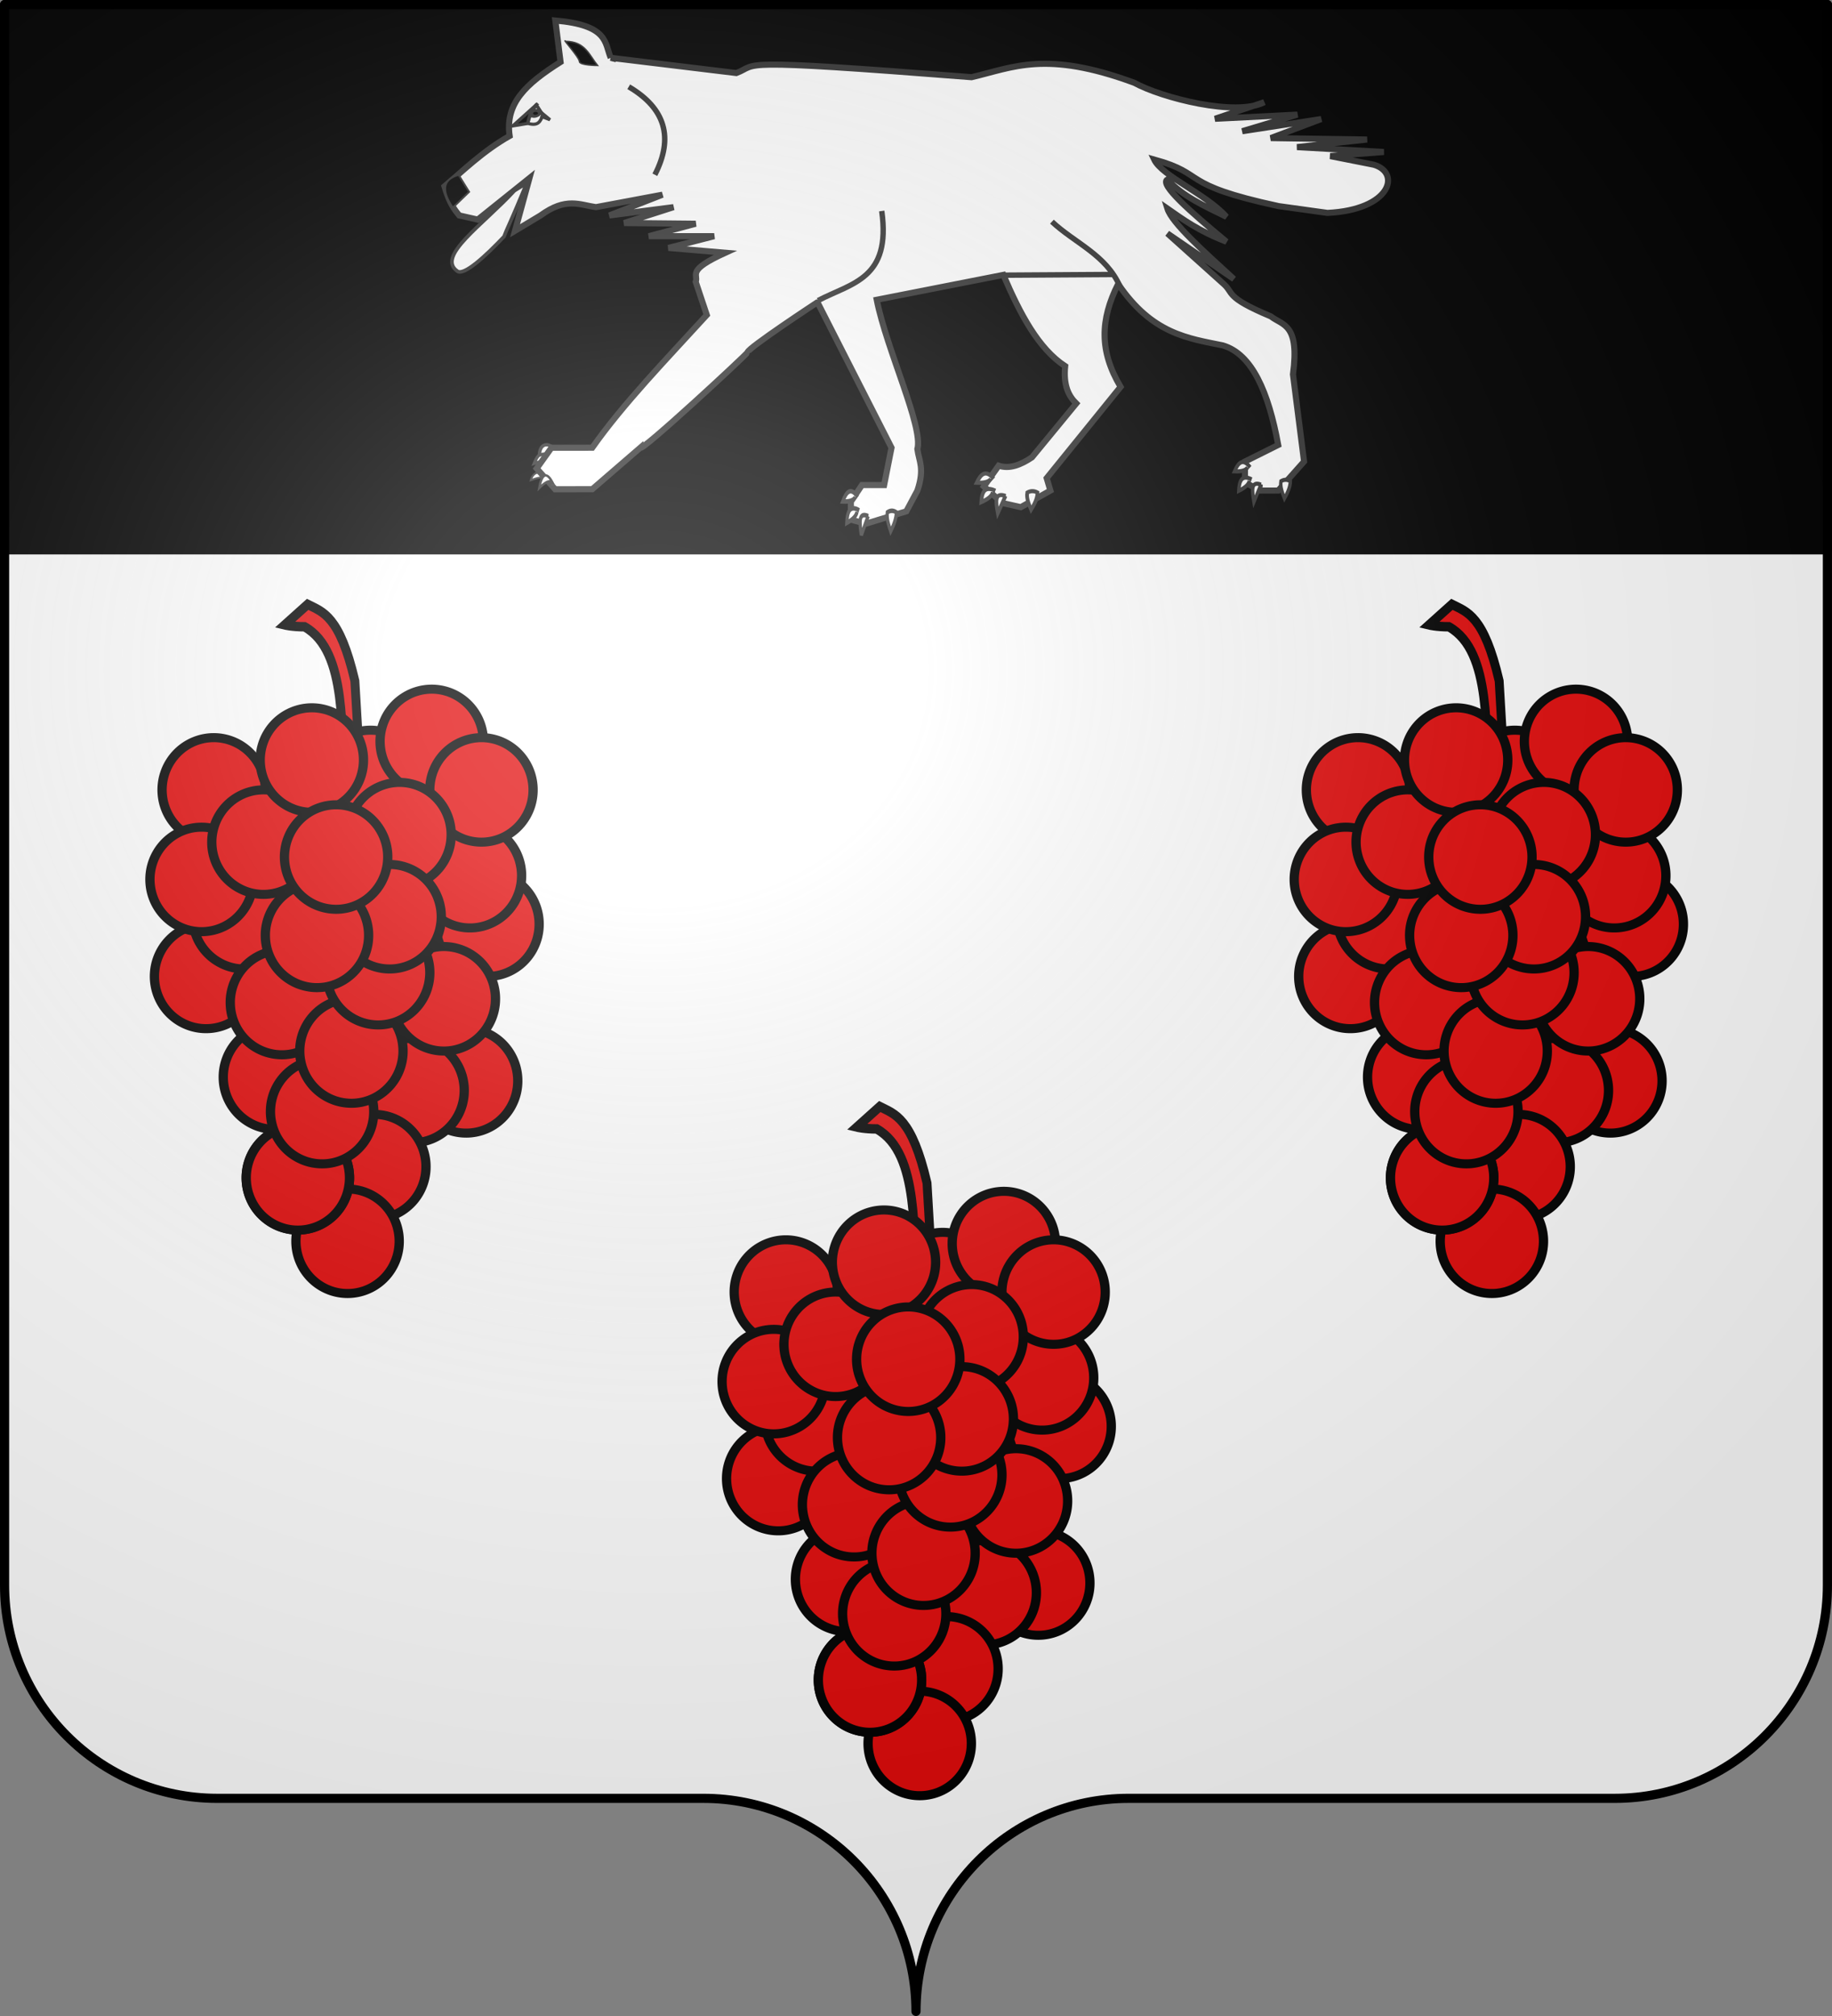 <svg xmlns="http://www.w3.org/2000/svg" xmlns:xlink="http://www.w3.org/1999/xlink" width="600.003" height="660" version="1.0"><rect width="100%" height="100%" fill="#808080" stroke="none"/><defs><g id="c"><path id="b" d="M0 0v1h.5L0 0z" transform="rotate(18 3.157 -.5)"/><use xlink:href="#b" width="810" height="540" transform="scale(-1 1)"/></g><g id="d"><use xlink:href="#c" width="810" height="540" transform="rotate(72)"/><use xlink:href="#c" width="810" height="540" transform="rotate(144)"/></g><radialGradient xlink:href="#a" id="e" cx="285.186" cy="200.448" r="300" fx="285.186" fy="200.448" gradientTransform="matrix(1.551 0 0 1.35 -152.894 151.099)" gradientUnits="userSpaceOnUse"/><linearGradient id="a"><stop offset="0" style="stop-color:white;stop-opacity:.314"/><stop offset=".19" style="stop-color:white;stop-opacity:.251"/><stop offset=".6" style="stop-color:#6b6b6b;stop-opacity:.125"/><stop offset="1" style="stop-color:black;stop-opacity:.125"/></linearGradient></defs><g style="display:inline"><g style="fill:#fff"><g style="fill:#fff;stroke:none;display:inline"><path d="M375 860.862c0-38.504 31.203-69.753 69.65-69.753h159.2c38.447 0 69.65-31.25 69.65-69.754V203.862h-597v517.493c0 38.504 31.203 69.754 69.65 69.754h159.2c38.447 0 69.65 31.25 69.65 69.753z" style="fill:#fff;fill-opacity:1;fill-rule:nonzero;stroke:none;stroke-width:3;stroke-linecap:round;stroke-linejoin:round;stroke-miterlimit:4;stroke-dasharray:none;stroke-dashoffset:0;stroke-opacity:1;display:inline" transform="translate(-75 -202.362)"/></g></g></g><g style="display:inline"><g style="fill:#000"><path d="M87.929 188.826v178.5h597v-178.5h-597z" style="fill:#000;fill-opacity:1;fill-rule:nonzero;stroke:#000;stroke-width:3;stroke-linecap:round;stroke-linejoin:round;stroke-miterlimit:4;stroke-dasharray:none;stroke-dashoffset:0;stroke-opacity:1;display:inline" transform="translate(-86.429 -187.326)"/></g><g style="stroke:#000;stroke-width:3"><g style="fill:#e20909;stroke:#000;stroke-width:2.632;display:inline"><path d="M-620.186 443.643c-3.6 0-5.851-.521-5.851-.521l6.752-5.733c4.5 2.155 9.452 3.12 13.953 21.368l1.801 29.186h-4.501c-1.752-13.954.84-37.426-12.154-44.3z" style="fill:#e20909;fill-opacity:1;fill-rule:evenodd;stroke:#000;stroke-width:2.632;stroke-linecap:butt;stroke-linejoin:miter;stroke-miterlimit:4;stroke-dasharray:none;stroke-opacity:1" transform="matrix(1.109 0 0 1.172 787.538 -314.754)"/><g style="fill:#e20909;stroke:#000;stroke-width:2.35"><path d="M783.942 599.635a19.092 19.799 0 0 1-12.265-24.938 19.092 19.799 0 0 1 24.042-12.73 19.092 19.799 0 0 1 12.285 24.928 19.092 19.799 0 0 1-24.03 12.75" style="fill:#e20909;fill-opacity:1;fill-rule:evenodd;stroke:#000;stroke-width:3.43;stroke-linecap:round;stroke-linejoin:round;stroke-miterlimit:4;stroke-dasharray:none;stroke-dashoffset:0;stroke-opacity:1" transform="matrix(.886 0 0 .864 -540.133 -199.25)"/><path d="M783.942 599.635a19.092 19.799 0 0 1-12.265-24.938 19.092 19.799 0 0 1 24.042-12.73 19.092 19.799 0 0 1 12.285 24.928 19.092 19.799 0 0 1-24.03 12.75" style="fill:#e20909;fill-opacity:1;fill-rule:evenodd;stroke:#000;stroke-width:3.43;stroke-linecap:round;stroke-linejoin:round;stroke-miterlimit:4;stroke-dasharray:none;stroke-dashoffset:0;stroke-opacity:1" transform="matrix(.886 0 0 .864 -545.877 -215.126)"/><path d="M783.942 599.635a19.092 19.799 0 0 1-12.265-24.938 19.092 19.799 0 0 1 24.042-12.73 19.092 19.799 0 0 1 12.285 24.928 19.092 19.799 0 0 1-24.03 12.75" style="fill:#e20909;fill-opacity:1;fill-rule:evenodd;stroke:#000;stroke-width:3.43;stroke-linecap:round;stroke-linejoin:round;stroke-miterlimit:4;stroke-dasharray:none;stroke-dashoffset:0;stroke-opacity:1" transform="matrix(.886 0 0 .864 -578.444 -245.657)"/><path d="M783.942 599.635a19.092 19.799 0 0 1-12.265-24.938 19.092 19.799 0 0 1 24.042-12.73 19.092 19.799 0 0 1 12.285 24.928 19.092 19.799 0 0 1-24.03 12.75" style="fill:#e20909;fill-opacity:1;fill-rule:evenodd;stroke:#000;stroke-width:3.43;stroke-linecap:round;stroke-linejoin:round;stroke-miterlimit:4;stroke-dasharray:none;stroke-dashoffset:0;stroke-opacity:1" transform="matrix(.886 0 0 .864 -629.8 -243.215)"/><path d="M783.942 599.635a19.092 19.799 0 0 1-12.265-24.938 19.092 19.799 0 0 1 24.042-12.73 19.092 19.799 0 0 1 12.285 24.928 19.092 19.799 0 0 1-24.03 12.75" style="fill:#e20909;fill-opacity:1;fill-rule:evenodd;stroke:#000;stroke-width:3.43;stroke-linecap:round;stroke-linejoin:round;stroke-miterlimit:4;stroke-dasharray:none;stroke-dashoffset:0;stroke-opacity:1" transform="matrix(.886 0 0 .864 -558.403 -259.091)"/><path d="M783.942 599.635a19.092 19.799 0 0 1-12.265-24.938 19.092 19.799 0 0 1 24.042-12.73 19.092 19.799 0 0 1 12.285 24.928 19.092 19.799 0 0 1-24.03 12.75" style="fill:#e20909;fill-opacity:1;fill-rule:evenodd;stroke:#000;stroke-width:3.43;stroke-linecap:round;stroke-linejoin:round;stroke-miterlimit:4;stroke-dasharray:none;stroke-dashoffset:0;stroke-opacity:1" transform="matrix(.886 0 0 .864 -542.119 -243.215)"/><path d="M783.942 599.635a19.092 19.799 0 0 1-12.265-24.938 19.092 19.799 0 0 1 24.042-12.73 19.092 19.799 0 0 1 12.285 24.928 19.092 19.799 0 0 1-24.03 12.75" style="fill:#e20909;fill-opacity:1;fill-rule:evenodd;stroke:#000;stroke-width:3.43;stroke-linecap:round;stroke-linejoin:round;stroke-miterlimit:4;stroke-dasharray:none;stroke-dashoffset:0;stroke-opacity:1" transform="matrix(.886 0 0 .864 -632.305 -182.152)"/><path d="M783.942 599.635a19.092 19.799 0 0 1-12.265-24.938 19.092 19.799 0 0 1 24.042-12.73 19.092 19.799 0 0 1 12.285 24.928 19.092 19.799 0 0 1-24.03 12.75" style="fill:#e20909;fill-opacity:1;fill-rule:evenodd;stroke:#000;stroke-width:3.43;stroke-linecap:round;stroke-linejoin:round;stroke-miterlimit:4;stroke-dasharray:none;stroke-dashoffset:0;stroke-opacity:1" transform="matrix(.886 0 0 .864 -619.78 -201.692)"/><path d="M783.942 599.635a19.092 19.799 0 0 1-12.265-24.938 19.092 19.799 0 0 1 24.042-12.73 19.092 19.799 0 0 1 12.285 24.928 19.092 19.799 0 0 1-24.03 12.75" style="fill:#e20909;fill-opacity:1;fill-rule:evenodd;stroke:#000;stroke-width:3.43;stroke-linecap:round;stroke-linejoin:round;stroke-miterlimit:4;stroke-dasharray:none;stroke-dashoffset:0;stroke-opacity:1" transform="matrix(.886 0 0 .864 -633.773 -213.905)"/><path d="M783.942 599.635a19.092 19.799 0 0 1-12.265-24.938 19.092 19.799 0 0 1 24.042-12.73 19.092 19.799 0 0 1 12.285 24.928 19.092 19.799 0 0 1-24.03 12.75" style="fill:#e20909;fill-opacity:1;fill-rule:evenodd;stroke:#000;stroke-width:3.43;stroke-linecap:round;stroke-linejoin:round;stroke-miterlimit:4;stroke-dasharray:none;stroke-dashoffset:0;stroke-opacity:1" transform="matrix(.886 0 0 .864 -568.942 -228.56)"/><path d="M783.942 599.635a19.092 19.799 0 0 1-12.265-24.938 19.092 19.799 0 0 1 24.042-12.73 19.092 19.799 0 0 1 12.285 24.928 19.092 19.799 0 0 1-24.03 12.75" style="fill:#e20909;fill-opacity:1;fill-rule:evenodd;stroke:#000;stroke-width:3.43;stroke-linecap:round;stroke-linejoin:round;stroke-miterlimit:4;stroke-dasharray:none;stroke-dashoffset:0;stroke-opacity:1" transform="matrix(.886 0 0 .864 -613.516 -226.117)"/><path d="M783.942 599.635a19.092 19.799 0 0 1-12.265-24.938 19.092 19.799 0 0 1 24.042-12.73 19.092 19.799 0 0 1 12.285 24.928 19.092 19.799 0 0 1-24.03 12.75" style="fill:#e20909;fill-opacity:1;fill-rule:evenodd;stroke:#000;stroke-width:3.43;stroke-linecap:round;stroke-linejoin:round;stroke-miterlimit:4;stroke-dasharray:none;stroke-dashoffset:0;stroke-opacity:1" transform="matrix(.886 0 0 .864 -597.663 -252.985)"/><path d="M783.942 599.635a19.092 19.799 0 0 1-12.265-24.938 19.092 19.799 0 0 1 24.042-12.73 19.092 19.799 0 0 1 12.285 24.928 19.092 19.799 0 0 1-24.03 12.75" style="fill:#e20909;fill-opacity:1;fill-rule:evenodd;stroke:#000;stroke-width:3.43;stroke-linecap:round;stroke-linejoin:round;stroke-miterlimit:4;stroke-dasharray:none;stroke-dashoffset:0;stroke-opacity:1" transform="matrix(.886 0 0 .864 -547.13 -147.957)"/><path d="M783.942 599.635a19.092 19.799 0 0 1-12.265-24.938 19.092 19.799 0 0 1 24.042-12.73 19.092 19.799 0 0 1 12.285 24.928 19.092 19.799 0 0 1-24.03 12.75" style="fill:#e20909;fill-opacity:1;fill-rule:evenodd;stroke:#000;stroke-width:3.43;stroke-linecap:round;stroke-linejoin:round;stroke-miterlimit:4;stroke-dasharray:none;stroke-dashoffset:0;stroke-opacity:1" transform="matrix(.886 0 0 .864 -564.666 -144.8)"/><path d="M783.942 599.635a19.092 19.799 0 0 1-12.265-24.938 19.092 19.799 0 0 1 24.042-12.73 19.092 19.799 0 0 1 12.285 24.928 19.092 19.799 0 0 1-24.03 12.75" style="fill:#e20909;fill-opacity:1;fill-rule:evenodd;stroke:#000;stroke-width:3.43;stroke-linecap:round;stroke-linejoin:round;stroke-miterlimit:4;stroke-dasharray:none;stroke-dashoffset:0;stroke-opacity:1" transform="matrix(.886 0 0 .864 -554.43 -174.825)"/><path d="M783.942 599.635a19.092 19.799 0 0 1-12.265-24.938 19.092 19.799 0 0 1 24.042-12.73 19.092 19.799 0 0 1 12.285 24.928 19.092 19.799 0 0 1-24.03 12.75" style="fill:#e20909;fill-opacity:1;fill-rule:evenodd;stroke:#000;stroke-width:3.43;stroke-linecap:round;stroke-linejoin:round;stroke-miterlimit:4;stroke-dasharray:none;stroke-dashoffset:0;stroke-opacity:1" transform="matrix(.886 0 0 .864 -609.759 -149.179)"/><path d="M783.942 599.635a19.092 19.799 0 0 1-12.265-24.938 19.092 19.799 0 0 1 24.042-12.73 19.092 19.799 0 0 1 12.285 24.928 19.092 19.799 0 0 1-24.03 12.75" style="fill:#e20909;fill-opacity:1;fill-rule:evenodd;stroke:#000;stroke-width:3.43;stroke-linecap:round;stroke-linejoin:round;stroke-miterlimit:4;stroke-dasharray:none;stroke-dashoffset:0;stroke-opacity:1" transform="matrix(.886 0 0 .864 -607.468 -173.604)"/><path d="M783.942 599.635a19.092 19.799 0 0 1-12.265-24.938 19.092 19.799 0 0 1 24.042-12.73 19.092 19.799 0 0 1 12.285 24.928 19.092 19.799 0 0 1-24.03 12.75" style="fill:#e20909;fill-opacity:1;fill-rule:evenodd;stroke:#000;stroke-width:3.43;stroke-linecap:round;stroke-linejoin:round;stroke-miterlimit:4;stroke-dasharray:none;stroke-dashoffset:0;stroke-opacity:1" transform="matrix(.886 0 0 .864 -577.191 -119.869)"/><path d="M783.942 599.635a19.092 19.799 0 0 1-12.265-24.938 19.092 19.799 0 0 1 24.042-12.73 19.092 19.799 0 0 1 12.285 24.928 19.092 19.799 0 0 1-24.03 12.75" style="fill:#e20909;fill-opacity:1;fill-rule:evenodd;stroke:#000;stroke-width:3.43;stroke-linecap:round;stroke-linejoin:round;stroke-miterlimit:4;stroke-dasharray:none;stroke-dashoffset:0;stroke-opacity:1" transform="matrix(.886 0 0 .864 -585.96 -95.444)"/><path d="M783.942 599.635a19.092 19.799 0 0 1-12.265-24.938 19.092 19.799 0 0 1 24.042-12.73 19.092 19.799 0 0 1 12.285 24.928 19.092 19.799 0 0 1-24.03 12.75" style="fill:#e20909;fill-opacity:1;fill-rule:evenodd;stroke:#000;stroke-width:3.43;stroke-linecap:round;stroke-linejoin:round;stroke-miterlimit:4;stroke-dasharray:none;stroke-dashoffset:0;stroke-opacity:1" transform="matrix(.886 0 0 .864 -602.243 -116.205)"/><path d="M783.942 599.635a19.092 19.799 0 0 1-12.265-24.938 19.092 19.799 0 0 1 24.042-12.73 19.092 19.799 0 0 1 12.285 24.928 19.092 19.799 0 0 1-24.03 12.75" style="fill:#e20909;fill-opacity:1;fill-rule:evenodd;stroke:#000;stroke-width:3.43;stroke-linecap:round;stroke-linejoin:round;stroke-miterlimit:4;stroke-dasharray:none;stroke-dashoffset:0;stroke-opacity:1" transform="matrix(.886 0 0 .864 -602.243 -116.205)"/><path d="M783.942 599.635a19.092 19.799 0 0 1-12.265-24.938 19.092 19.799 0 0 1 24.042-12.73 19.092 19.799 0 0 1 12.285 24.928 19.092 19.799 0 0 1-24.03 12.75" style="fill:#e20909;fill-opacity:1;fill-rule:evenodd;stroke:#000;stroke-width:3.43;stroke-linecap:round;stroke-linejoin:round;stroke-miterlimit:4;stroke-dasharray:none;stroke-dashoffset:0;stroke-opacity:1" transform="matrix(.886 0 0 .864 -594.298 -137.891)"/><path d="M783.942 599.635a19.092 19.799 0 0 1-12.265-24.938 19.092 19.799 0 0 1 24.042-12.73 19.092 19.799 0 0 1 12.285 24.928 19.092 19.799 0 0 1-24.03 12.75" style="fill:#e20909;fill-opacity:1;fill-rule:evenodd;stroke:#000;stroke-width:3.43;stroke-linecap:round;stroke-linejoin:round;stroke-miterlimit:4;stroke-dasharray:none;stroke-dashoffset:0;stroke-opacity:1" transform="matrix(.886 0 0 .864 -584.707 -157.727)"/><path d="M783.942 599.635a19.092 19.799 0 0 1-12.265-24.938 19.092 19.799 0 0 1 24.042-12.73 19.092 19.799 0 0 1 12.285 24.928 19.092 19.799 0 0 1-24.03 12.75" style="fill:#e20909;fill-opacity:1;fill-rule:evenodd;stroke:#000;stroke-width:3.43;stroke-linecap:round;stroke-linejoin:round;stroke-miterlimit:4;stroke-dasharray:none;stroke-dashoffset:0;stroke-opacity:1" transform="matrix(.886 0 0 .864 -575.939 -183.374)"/><path d="M783.942 599.635a19.092 19.799 0 0 1-12.265-24.938 19.092 19.799 0 0 1 24.042-12.73 19.092 19.799 0 0 1 12.285 24.928 19.092 19.799 0 0 1-24.03 12.75" style="fill:#e20909;fill-opacity:1;fill-rule:evenodd;stroke:#000;stroke-width:3.43;stroke-linecap:round;stroke-linejoin:round;stroke-miterlimit:4;stroke-dasharray:none;stroke-dashoffset:0;stroke-opacity:1" transform="matrix(.886 0 0 .864 -572.181 -201.692)"/><path d="M783.942 599.635a19.092 19.799 0 0 1-12.265-24.938 19.092 19.799 0 0 1 24.042-12.73 19.092 19.799 0 0 1 12.285 24.928 19.092 19.799 0 0 1-24.03 12.75" style="fill:#e20909;fill-opacity:1;fill-rule:evenodd;stroke:#000;stroke-width:3.43;stroke-linecap:round;stroke-linejoin:round;stroke-miterlimit:4;stroke-dasharray:none;stroke-dashoffset:0;stroke-opacity:1" transform="matrix(.886 0 0 .864 -595.98 -195.586)"/><path d="M783.942 599.635a19.092 19.799 0 0 1-12.265-24.938 19.092 19.799 0 0 1 24.042-12.73 19.092 19.799 0 0 1 12.285 24.928 19.092 19.799 0 0 1-24.03 12.75" style="fill:#e20909;fill-opacity:1;fill-rule:evenodd;stroke:#000;stroke-width:3.43;stroke-linecap:round;stroke-linejoin:round;stroke-miterlimit:4;stroke-dasharray:none;stroke-dashoffset:0;stroke-opacity:1" transform="matrix(.886 0 0 .864 -589.717 -221.232)"/></g></g><g style="fill:#e20909;stroke:#000;stroke-width:2.632;display:inline"><path d="M-620.186 443.643c-3.6 0-5.851-.521-5.851-.521l6.752-5.733c4.5 2.155 9.452 3.12 13.953 21.368l1.801 29.186h-4.501c-1.752-13.954.84-37.426-12.154-44.3z" style="fill:#e20909;fill-opacity:1;fill-rule:evenodd;stroke:#000;stroke-width:2.632;stroke-linecap:butt;stroke-linejoin:miter;stroke-miterlimit:4;stroke-dasharray:none;stroke-opacity:1" transform="matrix(1.109 0 0 1.172 1162.305 -314.754)"/><g style="fill:#e20909;stroke:#000;stroke-width:2.35"><path d="M783.942 599.635a19.092 19.799 0 0 1-12.265-24.938 19.092 19.799 0 0 1 24.042-12.73 19.092 19.799 0 0 1 12.285 24.928 19.092 19.799 0 0 1-24.03 12.75" style="fill:#e20909;fill-opacity:1;fill-rule:evenodd;stroke:#000;stroke-width:3.43;stroke-linecap:round;stroke-linejoin:round;stroke-miterlimit:4;stroke-dasharray:none;stroke-dashoffset:0;stroke-opacity:1" transform="matrix(.886 0 0 .864 -165.366 -199.25)"/><path d="M783.942 599.635a19.092 19.799 0 0 1-12.265-24.938 19.092 19.799 0 0 1 24.042-12.73 19.092 19.799 0 0 1 12.285 24.928 19.092 19.799 0 0 1-24.03 12.75" style="fill:#e20909;fill-opacity:1;fill-rule:evenodd;stroke:#000;stroke-width:3.43;stroke-linecap:round;stroke-linejoin:round;stroke-miterlimit:4;stroke-dasharray:none;stroke-dashoffset:0;stroke-opacity:1" transform="matrix(.886 0 0 .864 -171.11 -215.126)"/><path d="M783.942 599.635a19.092 19.799 0 0 1-12.265-24.938 19.092 19.799 0 0 1 24.042-12.73 19.092 19.799 0 0 1 12.285 24.928 19.092 19.799 0 0 1-24.03 12.75" style="fill:#e20909;fill-opacity:1;fill-rule:evenodd;stroke:#000;stroke-width:3.43;stroke-linecap:round;stroke-linejoin:round;stroke-miterlimit:4;stroke-dasharray:none;stroke-dashoffset:0;stroke-opacity:1" transform="matrix(.886 0 0 .864 -203.677 -245.657)"/><path d="M783.942 599.635a19.092 19.799 0 0 1-12.265-24.938 19.092 19.799 0 0 1 24.042-12.73 19.092 19.799 0 0 1 12.285 24.928 19.092 19.799 0 0 1-24.03 12.75" style="fill:#e20909;fill-opacity:1;fill-rule:evenodd;stroke:#000;stroke-width:3.43;stroke-linecap:round;stroke-linejoin:round;stroke-miterlimit:4;stroke-dasharray:none;stroke-dashoffset:0;stroke-opacity:1" transform="matrix(.886 0 0 .864 -255.033 -243.215)"/><path d="M783.942 599.635a19.092 19.799 0 0 1-12.265-24.938 19.092 19.799 0 0 1 24.042-12.73 19.092 19.799 0 0 1 12.285 24.928 19.092 19.799 0 0 1-24.03 12.75" style="fill:#e20909;fill-opacity:1;fill-rule:evenodd;stroke:#000;stroke-width:3.43;stroke-linecap:round;stroke-linejoin:round;stroke-miterlimit:4;stroke-dasharray:none;stroke-dashoffset:0;stroke-opacity:1" transform="matrix(.886 0 0 .864 -183.636 -259.091)"/><path d="M783.942 599.635a19.092 19.799 0 0 1-12.265-24.938 19.092 19.799 0 0 1 24.042-12.73 19.092 19.799 0 0 1 12.285 24.928 19.092 19.799 0 0 1-24.03 12.75" style="fill:#e20909;fill-opacity:1;fill-rule:evenodd;stroke:#000;stroke-width:3.43;stroke-linecap:round;stroke-linejoin:round;stroke-miterlimit:4;stroke-dasharray:none;stroke-dashoffset:0;stroke-opacity:1" transform="matrix(.886 0 0 .864 -167.352 -243.215)"/><path d="M783.942 599.635a19.092 19.799 0 0 1-12.265-24.938 19.092 19.799 0 0 1 24.042-12.73 19.092 19.799 0 0 1 12.285 24.928 19.092 19.799 0 0 1-24.03 12.75" style="fill:#e20909;fill-opacity:1;fill-rule:evenodd;stroke:#000;stroke-width:3.43;stroke-linecap:round;stroke-linejoin:round;stroke-miterlimit:4;stroke-dasharray:none;stroke-dashoffset:0;stroke-opacity:1" transform="matrix(.886 0 0 .864 -257.539 -182.152)"/><path d="M783.942 599.635a19.092 19.799 0 0 1-12.265-24.938 19.092 19.799 0 0 1 24.042-12.73 19.092 19.799 0 0 1 12.285 24.928 19.092 19.799 0 0 1-24.03 12.75" style="fill:#e20909;fill-opacity:1;fill-rule:evenodd;stroke:#000;stroke-width:3.43;stroke-linecap:round;stroke-linejoin:round;stroke-miterlimit:4;stroke-dasharray:none;stroke-dashoffset:0;stroke-opacity:1" transform="matrix(.886 0 0 .864 -245.013 -201.692)"/><path d="M783.942 599.635a19.092 19.799 0 0 1-12.265-24.938 19.092 19.799 0 0 1 24.042-12.73 19.092 19.799 0 0 1 12.285 24.928 19.092 19.799 0 0 1-24.03 12.75" style="fill:#e20909;fill-opacity:1;fill-rule:evenodd;stroke:#000;stroke-width:3.43;stroke-linecap:round;stroke-linejoin:round;stroke-miterlimit:4;stroke-dasharray:none;stroke-dashoffset:0;stroke-opacity:1" transform="matrix(.886 0 0 .864 -259.006 -213.905)"/><path d="M783.942 599.635a19.092 19.799 0 0 1-12.265-24.938 19.092 19.799 0 0 1 24.042-12.73 19.092 19.799 0 0 1 12.285 24.928 19.092 19.799 0 0 1-24.03 12.75" style="fill:#e20909;fill-opacity:1;fill-rule:evenodd;stroke:#000;stroke-width:3.43;stroke-linecap:round;stroke-linejoin:round;stroke-miterlimit:4;stroke-dasharray:none;stroke-dashoffset:0;stroke-opacity:1" transform="matrix(.886 0 0 .864 -194.176 -228.56)"/><path d="M783.942 599.635a19.092 19.799 0 0 1-12.265-24.938 19.092 19.799 0 0 1 24.042-12.73 19.092 19.799 0 0 1 12.285 24.928 19.092 19.799 0 0 1-24.03 12.75" style="fill:#e20909;fill-opacity:1;fill-rule:evenodd;stroke:#000;stroke-width:3.43;stroke-linecap:round;stroke-linejoin:round;stroke-miterlimit:4;stroke-dasharray:none;stroke-dashoffset:0;stroke-opacity:1" transform="matrix(.886 0 0 .864 -238.75 -226.117)"/><path d="M783.942 599.635a19.092 19.799 0 0 1-12.265-24.938 19.092 19.799 0 0 1 24.042-12.73 19.092 19.799 0 0 1 12.285 24.928 19.092 19.799 0 0 1-24.03 12.75" style="fill:#e20909;fill-opacity:1;fill-rule:evenodd;stroke:#000;stroke-width:3.43;stroke-linecap:round;stroke-linejoin:round;stroke-miterlimit:4;stroke-dasharray:none;stroke-dashoffset:0;stroke-opacity:1" transform="matrix(.886 0 0 .864 -222.896 -252.985)"/><path d="M783.942 599.635a19.092 19.799 0 0 1-12.265-24.938 19.092 19.799 0 0 1 24.042-12.73 19.092 19.799 0 0 1 12.285 24.928 19.092 19.799 0 0 1-24.03 12.75" style="fill:#e20909;fill-opacity:1;fill-rule:evenodd;stroke:#000;stroke-width:3.43;stroke-linecap:round;stroke-linejoin:round;stroke-miterlimit:4;stroke-dasharray:none;stroke-dashoffset:0;stroke-opacity:1" transform="matrix(.886 0 0 .864 -172.363 -147.957)"/><path d="M783.942 599.635a19.092 19.799 0 0 1-12.265-24.938 19.092 19.799 0 0 1 24.042-12.73 19.092 19.799 0 0 1 12.285 24.928 19.092 19.799 0 0 1-24.03 12.75" style="fill:#e20909;fill-opacity:1;fill-rule:evenodd;stroke:#000;stroke-width:3.43;stroke-linecap:round;stroke-linejoin:round;stroke-miterlimit:4;stroke-dasharray:none;stroke-dashoffset:0;stroke-opacity:1" transform="matrix(.886 0 0 .864 -189.899 -144.8)"/><path d="M783.942 599.635a19.092 19.799 0 0 1-12.265-24.938 19.092 19.799 0 0 1 24.042-12.73 19.092 19.799 0 0 1 12.285 24.928 19.092 19.799 0 0 1-24.03 12.75" style="fill:#e20909;fill-opacity:1;fill-rule:evenodd;stroke:#000;stroke-width:3.43;stroke-linecap:round;stroke-linejoin:round;stroke-miterlimit:4;stroke-dasharray:none;stroke-dashoffset:0;stroke-opacity:1" transform="matrix(.886 0 0 .864 -179.663 -174.825)"/><path d="M783.942 599.635a19.092 19.799 0 0 1-12.265-24.938 19.092 19.799 0 0 1 24.042-12.73 19.092 19.799 0 0 1 12.285 24.928 19.092 19.799 0 0 1-24.03 12.75" style="fill:#e20909;fill-opacity:1;fill-rule:evenodd;stroke:#000;stroke-width:3.43;stroke-linecap:round;stroke-linejoin:round;stroke-miterlimit:4;stroke-dasharray:none;stroke-dashoffset:0;stroke-opacity:1" transform="matrix(.886 0 0 .864 -234.992 -149.179)"/><path d="M783.942 599.635a19.092 19.799 0 0 1-12.265-24.938 19.092 19.799 0 0 1 24.042-12.73 19.092 19.799 0 0 1 12.285 24.928 19.092 19.799 0 0 1-24.03 12.75" style="fill:#e20909;fill-opacity:1;fill-rule:evenodd;stroke:#000;stroke-width:3.43;stroke-linecap:round;stroke-linejoin:round;stroke-miterlimit:4;stroke-dasharray:none;stroke-dashoffset:0;stroke-opacity:1" transform="matrix(.886 0 0 .864 -232.702 -173.604)"/><path d="M783.942 599.635a19.092 19.799 0 0 1-12.265-24.938 19.092 19.799 0 0 1 24.042-12.73 19.092 19.799 0 0 1 12.285 24.928 19.092 19.799 0 0 1-24.03 12.75" style="fill:#e20909;fill-opacity:1;fill-rule:evenodd;stroke:#000;stroke-width:3.43;stroke-linecap:round;stroke-linejoin:round;stroke-miterlimit:4;stroke-dasharray:none;stroke-dashoffset:0;stroke-opacity:1" transform="matrix(.886 0 0 .864 -202.425 -119.869)"/><path d="M783.942 599.635a19.092 19.799 0 0 1-12.265-24.938 19.092 19.799 0 0 1 24.042-12.73 19.092 19.799 0 0 1 12.285 24.928 19.092 19.799 0 0 1-24.03 12.75" style="fill:#e20909;fill-opacity:1;fill-rule:evenodd;stroke:#000;stroke-width:3.43;stroke-linecap:round;stroke-linejoin:round;stroke-miterlimit:4;stroke-dasharray:none;stroke-dashoffset:0;stroke-opacity:1" transform="matrix(.886 0 0 .864 -211.193 -95.444)"/><path d="M783.942 599.635a19.092 19.799 0 0 1-12.265-24.938 19.092 19.799 0 0 1 24.042-12.73 19.092 19.799 0 0 1 12.285 24.928 19.092 19.799 0 0 1-24.03 12.75" style="fill:#e20909;fill-opacity:1;fill-rule:evenodd;stroke:#000;stroke-width:3.43;stroke-linecap:round;stroke-linejoin:round;stroke-miterlimit:4;stroke-dasharray:none;stroke-dashoffset:0;stroke-opacity:1" transform="matrix(.886 0 0 .864 -227.477 -116.205)"/><path d="M783.942 599.635a19.092 19.799 0 0 1-12.265-24.938 19.092 19.799 0 0 1 24.042-12.73 19.092 19.799 0 0 1 12.285 24.928 19.092 19.799 0 0 1-24.03 12.75" style="fill:#e20909;fill-opacity:1;fill-rule:evenodd;stroke:#000;stroke-width:3.43;stroke-linecap:round;stroke-linejoin:round;stroke-miterlimit:4;stroke-dasharray:none;stroke-dashoffset:0;stroke-opacity:1" transform="matrix(.886 0 0 .864 -227.477 -116.205)"/><path d="M783.942 599.635a19.092 19.799 0 0 1-12.265-24.938 19.092 19.799 0 0 1 24.042-12.73 19.092 19.799 0 0 1 12.285 24.928 19.092 19.799 0 0 1-24.03 12.75" style="fill:#e20909;fill-opacity:1;fill-rule:evenodd;stroke:#000;stroke-width:3.43;stroke-linecap:round;stroke-linejoin:round;stroke-miterlimit:4;stroke-dasharray:none;stroke-dashoffset:0;stroke-opacity:1" transform="matrix(.886 0 0 .864 -219.531 -137.891)"/><path d="M783.942 599.635a19.092 19.799 0 0 1-12.265-24.938 19.092 19.799 0 0 1 24.042-12.73 19.092 19.799 0 0 1 12.285 24.928 19.092 19.799 0 0 1-24.03 12.75" style="fill:#e20909;fill-opacity:1;fill-rule:evenodd;stroke:#000;stroke-width:3.43;stroke-linecap:round;stroke-linejoin:round;stroke-miterlimit:4;stroke-dasharray:none;stroke-dashoffset:0;stroke-opacity:1" transform="matrix(.886 0 0 .864 -209.94 -157.727)"/><path d="M783.942 599.635a19.092 19.799 0 0 1-12.265-24.938 19.092 19.799 0 0 1 24.042-12.73 19.092 19.799 0 0 1 12.285 24.928 19.092 19.799 0 0 1-24.03 12.75" style="fill:#e20909;fill-opacity:1;fill-rule:evenodd;stroke:#000;stroke-width:3.43;stroke-linecap:round;stroke-linejoin:round;stroke-miterlimit:4;stroke-dasharray:none;stroke-dashoffset:0;stroke-opacity:1" transform="matrix(.886 0 0 .864 -201.172 -183.374)"/><path d="M783.942 599.635a19.092 19.799 0 0 1-12.265-24.938 19.092 19.799 0 0 1 24.042-12.73 19.092 19.799 0 0 1 12.285 24.928 19.092 19.799 0 0 1-24.03 12.75" style="fill:#e20909;fill-opacity:1;fill-rule:evenodd;stroke:#000;stroke-width:3.43;stroke-linecap:round;stroke-linejoin:round;stroke-miterlimit:4;stroke-dasharray:none;stroke-dashoffset:0;stroke-opacity:1" transform="matrix(.886 0 0 .864 -197.414 -201.692)"/><path d="M783.942 599.635a19.092 19.799 0 0 1-12.265-24.938 19.092 19.799 0 0 1 24.042-12.73 19.092 19.799 0 0 1 12.285 24.928 19.092 19.799 0 0 1-24.03 12.75" style="fill:#e20909;fill-opacity:1;fill-rule:evenodd;stroke:#000;stroke-width:3.43;stroke-linecap:round;stroke-linejoin:round;stroke-miterlimit:4;stroke-dasharray:none;stroke-dashoffset:0;stroke-opacity:1" transform="matrix(.886 0 0 .864 -221.214 -195.586)"/><path d="M783.942 599.635a19.092 19.799 0 0 1-12.265-24.938 19.092 19.799 0 0 1 24.042-12.73 19.092 19.799 0 0 1 12.285 24.928 19.092 19.799 0 0 1-24.03 12.75" style="fill:#e20909;fill-opacity:1;fill-rule:evenodd;stroke:#000;stroke-width:3.43;stroke-linecap:round;stroke-linejoin:round;stroke-miterlimit:4;stroke-dasharray:none;stroke-dashoffset:0;stroke-opacity:1" transform="matrix(.886 0 0 .864 -214.95 -221.232)"/></g></g></g><g style="fill:#e20909;stroke:#000;stroke-width:2.632;display:inline"><path d="M-620.186 443.643c-3.6 0-5.851-.521-5.851-.521l6.752-5.733c4.5 2.155 9.452 3.12 13.953 21.368l1.801 29.186h-4.501c-1.752-13.954.84-37.426-12.154-44.3z" style="fill:#e20909;fill-opacity:1;fill-rule:evenodd;stroke:#000;stroke-width:2.632;stroke-linecap:butt;stroke-linejoin:miter;stroke-miterlimit:4;stroke-dasharray:none;stroke-opacity:1" transform="matrix(1.109 0 0 1.172 974.921 -150.352)"/><g style="fill:#e20909;stroke:#000;stroke-width:2.35"><path d="M783.942 599.635a19.092 19.799 0 0 1-12.265-24.938 19.092 19.799 0 0 1 24.042-12.73 19.092 19.799 0 0 1 12.285 24.928 19.092 19.799 0 0 1-24.03 12.75" style="fill:#e20909;fill-opacity:1;fill-rule:evenodd;stroke:#000;stroke-width:3.43;stroke-linecap:round;stroke-linejoin:round;stroke-miterlimit:4;stroke-dasharray:none;stroke-dashoffset:0;stroke-opacity:1" transform="matrix(.886 0 0 .864 -352.75 -34.848)"/><path d="M783.942 599.635a19.092 19.799 0 0 1-12.265-24.938 19.092 19.799 0 0 1 24.042-12.73 19.092 19.799 0 0 1 12.285 24.928 19.092 19.799 0 0 1-24.03 12.75" style="fill:#e20909;fill-opacity:1;fill-rule:evenodd;stroke:#000;stroke-width:3.43;stroke-linecap:round;stroke-linejoin:round;stroke-miterlimit:4;stroke-dasharray:none;stroke-dashoffset:0;stroke-opacity:1" transform="matrix(.886 0 0 .864 -358.493 -50.724)"/><path d="M783.942 599.635a19.092 19.799 0 0 1-12.265-24.938 19.092 19.799 0 0 1 24.042-12.73 19.092 19.799 0 0 1 12.285 24.928 19.092 19.799 0 0 1-24.03 12.75" style="fill:#e20909;fill-opacity:1;fill-rule:evenodd;stroke:#000;stroke-width:3.43;stroke-linecap:round;stroke-linejoin:round;stroke-miterlimit:4;stroke-dasharray:none;stroke-dashoffset:0;stroke-opacity:1" transform="matrix(.886 0 0 .864 -391.06 -81.255)"/><path d="M783.942 599.635a19.092 19.799 0 0 1-12.265-24.938 19.092 19.799 0 0 1 24.042-12.73 19.092 19.799 0 0 1 12.285 24.928 19.092 19.799 0 0 1-24.03 12.75" style="fill:#e20909;fill-opacity:1;fill-rule:evenodd;stroke:#000;stroke-width:3.43;stroke-linecap:round;stroke-linejoin:round;stroke-miterlimit:4;stroke-dasharray:none;stroke-dashoffset:0;stroke-opacity:1" transform="matrix(.886 0 0 .864 -442.417 -78.813)"/><path d="M783.942 599.635a19.092 19.799 0 0 1-12.265-24.938 19.092 19.799 0 0 1 24.042-12.73 19.092 19.799 0 0 1 12.285 24.928 19.092 19.799 0 0 1-24.03 12.75" style="fill:#e20909;fill-opacity:1;fill-rule:evenodd;stroke:#000;stroke-width:3.43;stroke-linecap:round;stroke-linejoin:round;stroke-miterlimit:4;stroke-dasharray:none;stroke-dashoffset:0;stroke-opacity:1" transform="matrix(.886 0 0 .864 -371.02 -94.689)"/><path d="M783.942 599.635a19.092 19.799 0 0 1-12.265-24.938 19.092 19.799 0 0 1 24.042-12.73 19.092 19.799 0 0 1 12.285 24.928 19.092 19.799 0 0 1-24.03 12.75" style="fill:#e20909;fill-opacity:1;fill-rule:evenodd;stroke:#000;stroke-width:3.43;stroke-linecap:round;stroke-linejoin:round;stroke-miterlimit:4;stroke-dasharray:none;stroke-dashoffset:0;stroke-opacity:1" transform="matrix(.886 0 0 .864 -354.736 -78.813)"/><path d="M783.942 599.635a19.092 19.799 0 0 1-12.265-24.938 19.092 19.799 0 0 1 24.042-12.73 19.092 19.799 0 0 1 12.285 24.928 19.092 19.799 0 0 1-24.03 12.75" style="fill:#e20909;fill-opacity:1;fill-rule:evenodd;stroke:#000;stroke-width:3.43;stroke-linecap:round;stroke-linejoin:round;stroke-miterlimit:4;stroke-dasharray:none;stroke-dashoffset:0;stroke-opacity:1" transform="matrix(.886 0 0 .864 -444.922 -17.75)"/><path d="M783.942 599.635a19.092 19.799 0 0 1-12.265-24.938 19.092 19.799 0 0 1 24.042-12.73 19.092 19.799 0 0 1 12.285 24.928 19.092 19.799 0 0 1-24.03 12.75" style="fill:#e20909;fill-opacity:1;fill-rule:evenodd;stroke:#000;stroke-width:3.43;stroke-linecap:round;stroke-linejoin:round;stroke-miterlimit:4;stroke-dasharray:none;stroke-dashoffset:0;stroke-opacity:1" transform="matrix(.886 0 0 .864 -432.396 -37.29)"/><path d="M783.942 599.635a19.092 19.799 0 0 1-12.265-24.938 19.092 19.799 0 0 1 24.042-12.73 19.092 19.799 0 0 1 12.285 24.928 19.092 19.799 0 0 1-24.03 12.75" style="fill:#e20909;fill-opacity:1;fill-rule:evenodd;stroke:#000;stroke-width:3.43;stroke-linecap:round;stroke-linejoin:round;stroke-miterlimit:4;stroke-dasharray:none;stroke-dashoffset:0;stroke-opacity:1" transform="matrix(.886 0 0 .864 -446.39 -49.503)"/><path d="M783.942 599.635a19.092 19.799 0 0 1-12.265-24.938 19.092 19.799 0 0 1 24.042-12.73 19.092 19.799 0 0 1 12.285 24.928 19.092 19.799 0 0 1-24.03 12.75" style="fill:#e20909;fill-opacity:1;fill-rule:evenodd;stroke:#000;stroke-width:3.43;stroke-linecap:round;stroke-linejoin:round;stroke-miterlimit:4;stroke-dasharray:none;stroke-dashoffset:0;stroke-opacity:1" transform="matrix(.886 0 0 .864 -381.559 -64.158)"/><path d="M783.942 599.635a19.092 19.799 0 0 1-12.265-24.938 19.092 19.799 0 0 1 24.042-12.73 19.092 19.799 0 0 1 12.285 24.928 19.092 19.799 0 0 1-24.03 12.75" style="fill:#e20909;fill-opacity:1;fill-rule:evenodd;stroke:#000;stroke-width:3.43;stroke-linecap:round;stroke-linejoin:round;stroke-miterlimit:4;stroke-dasharray:none;stroke-dashoffset:0;stroke-opacity:1" transform="matrix(.886 0 0 .864 -426.133 -61.715)"/><path d="M783.942 599.635a19.092 19.799 0 0 1-12.265-24.938 19.092 19.799 0 0 1 24.042-12.73 19.092 19.799 0 0 1 12.285 24.928 19.092 19.799 0 0 1-24.03 12.75" style="fill:#e20909;fill-opacity:1;fill-rule:evenodd;stroke:#000;stroke-width:3.43;stroke-linecap:round;stroke-linejoin:round;stroke-miterlimit:4;stroke-dasharray:none;stroke-dashoffset:0;stroke-opacity:1" transform="matrix(.886 0 0 .864 -410.28 -88.583)"/><path d="M783.942 599.635a19.092 19.799 0 0 1-12.265-24.938 19.092 19.799 0 0 1 24.042-12.73 19.092 19.799 0 0 1 12.285 24.928 19.092 19.799 0 0 1-24.03 12.75" style="fill:#e20909;fill-opacity:1;fill-rule:evenodd;stroke:#000;stroke-width:3.43;stroke-linecap:round;stroke-linejoin:round;stroke-miterlimit:4;stroke-dasharray:none;stroke-dashoffset:0;stroke-opacity:1" transform="matrix(.886 0 0 .864 -359.746 16.445)"/><path d="M783.942 599.635a19.092 19.799 0 0 1-12.265-24.938 19.092 19.799 0 0 1 24.042-12.73 19.092 19.799 0 0 1 12.285 24.928 19.092 19.799 0 0 1-24.03 12.75" style="fill:#e20909;fill-opacity:1;fill-rule:evenodd;stroke:#000;stroke-width:3.43;stroke-linecap:round;stroke-linejoin:round;stroke-miterlimit:4;stroke-dasharray:none;stroke-dashoffset:0;stroke-opacity:1" transform="matrix(.886 0 0 .864 -377.282 19.603)"/><path d="M783.942 599.635a19.092 19.799 0 0 1-12.265-24.938 19.092 19.799 0 0 1 24.042-12.73 19.092 19.799 0 0 1 12.285 24.928 19.092 19.799 0 0 1-24.03 12.75" style="fill:#e20909;fill-opacity:1;fill-rule:evenodd;stroke:#000;stroke-width:3.43;stroke-linecap:round;stroke-linejoin:round;stroke-miterlimit:4;stroke-dasharray:none;stroke-dashoffset:0;stroke-opacity:1" transform="matrix(.886 0 0 .864 -367.047 -10.423)"/><path d="M783.942 599.635a19.092 19.799 0 0 1-12.265-24.938 19.092 19.799 0 0 1 24.042-12.73 19.092 19.799 0 0 1 12.285 24.928 19.092 19.799 0 0 1-24.03 12.75" style="fill:#e20909;fill-opacity:1;fill-rule:evenodd;stroke:#000;stroke-width:3.43;stroke-linecap:round;stroke-linejoin:round;stroke-miterlimit:4;stroke-dasharray:none;stroke-dashoffset:0;stroke-opacity:1" transform="matrix(.886 0 0 .864 -422.375 15.224)"/><path d="M783.942 599.635a19.092 19.799 0 0 1-12.265-24.938 19.092 19.799 0 0 1 24.042-12.73 19.092 19.799 0 0 1 12.285 24.928 19.092 19.799 0 0 1-24.03 12.75" style="fill:#e20909;fill-opacity:1;fill-rule:evenodd;stroke:#000;stroke-width:3.43;stroke-linecap:round;stroke-linejoin:round;stroke-miterlimit:4;stroke-dasharray:none;stroke-dashoffset:0;stroke-opacity:1" transform="matrix(.886 0 0 .864 -420.085 -9.201)"/><path d="M783.942 599.635a19.092 19.799 0 0 1-12.265-24.938 19.092 19.799 0 0 1 24.042-12.73 19.092 19.799 0 0 1 12.285 24.928 19.092 19.799 0 0 1-24.03 12.75" style="fill:#e20909;fill-opacity:1;fill-rule:evenodd;stroke:#000;stroke-width:3.43;stroke-linecap:round;stroke-linejoin:round;stroke-miterlimit:4;stroke-dasharray:none;stroke-dashoffset:0;stroke-opacity:1" transform="matrix(.886 0 0 .864 -389.808 44.534)"/><path d="M783.942 599.635a19.092 19.799 0 0 1-12.265-24.938 19.092 19.799 0 0 1 24.042-12.73 19.092 19.799 0 0 1 12.285 24.928 19.092 19.799 0 0 1-24.03 12.75" style="fill:#e20909;fill-opacity:1;fill-rule:evenodd;stroke:#000;stroke-width:3.43;stroke-linecap:round;stroke-linejoin:round;stroke-miterlimit:4;stroke-dasharray:none;stroke-dashoffset:0;stroke-opacity:1" transform="matrix(.886 0 0 .864 -398.576 68.959)"/><path d="M783.942 599.635a19.092 19.799 0 0 1-12.265-24.938 19.092 19.799 0 0 1 24.042-12.73 19.092 19.799 0 0 1 12.285 24.928 19.092 19.799 0 0 1-24.03 12.75" style="fill:#e20909;fill-opacity:1;fill-rule:evenodd;stroke:#000;stroke-width:3.43;stroke-linecap:round;stroke-linejoin:round;stroke-miterlimit:4;stroke-dasharray:none;stroke-dashoffset:0;stroke-opacity:1" transform="matrix(.886 0 0 .864 -414.86 48.197)"/><path d="M783.942 599.635a19.092 19.799 0 0 1-12.265-24.938 19.092 19.799 0 0 1 24.042-12.73 19.092 19.799 0 0 1 12.285 24.928 19.092 19.799 0 0 1-24.03 12.75" style="fill:#e20909;fill-opacity:1;fill-rule:evenodd;stroke:#000;stroke-width:3.43;stroke-linecap:round;stroke-linejoin:round;stroke-miterlimit:4;stroke-dasharray:none;stroke-dashoffset:0;stroke-opacity:1" transform="matrix(.886 0 0 .864 -414.86 48.197)"/><path d="M783.942 599.635a19.092 19.799 0 0 1-12.265-24.938 19.092 19.799 0 0 1 24.042-12.73 19.092 19.799 0 0 1 12.285 24.928 19.092 19.799 0 0 1-24.03 12.75" style="fill:#e20909;fill-opacity:1;fill-rule:evenodd;stroke:#000;stroke-width:3.43;stroke-linecap:round;stroke-linejoin:round;stroke-miterlimit:4;stroke-dasharray:none;stroke-dashoffset:0;stroke-opacity:1" transform="matrix(.886 0 0 .864 -406.915 26.511)"/><path d="M783.942 599.635a19.092 19.799 0 0 1-12.265-24.938 19.092 19.799 0 0 1 24.042-12.73 19.092 19.799 0 0 1 12.285 24.928 19.092 19.799 0 0 1-24.03 12.75" style="fill:#e20909;fill-opacity:1;fill-rule:evenodd;stroke:#000;stroke-width:3.43;stroke-linecap:round;stroke-linejoin:round;stroke-miterlimit:4;stroke-dasharray:none;stroke-dashoffset:0;stroke-opacity:1" transform="matrix(.886 0 0 .864 -397.324 6.675)"/><path d="M783.942 599.635a19.092 19.799 0 0 1-12.265-24.938 19.092 19.799 0 0 1 24.042-12.73 19.092 19.799 0 0 1 12.285 24.928 19.092 19.799 0 0 1-24.03 12.75" style="fill:#e20909;fill-opacity:1;fill-rule:evenodd;stroke:#000;stroke-width:3.43;stroke-linecap:round;stroke-linejoin:round;stroke-miterlimit:4;stroke-dasharray:none;stroke-dashoffset:0;stroke-opacity:1" transform="matrix(.886 0 0 .864 -388.556 -18.971)"/><path d="M783.942 599.635a19.092 19.799 0 0 1-12.265-24.938 19.092 19.799 0 0 1 24.042-12.73 19.092 19.799 0 0 1 12.285 24.928 19.092 19.799 0 0 1-24.03 12.75" style="fill:#e20909;fill-opacity:1;fill-rule:evenodd;stroke:#000;stroke-width:3.43;stroke-linecap:round;stroke-linejoin:round;stroke-miterlimit:4;stroke-dasharray:none;stroke-dashoffset:0;stroke-opacity:1" transform="matrix(.886 0 0 .864 -384.798 -37.29)"/><path d="M783.942 599.635a19.092 19.799 0 0 1-12.265-24.938 19.092 19.799 0 0 1 24.042-12.73 19.092 19.799 0 0 1 12.285 24.928 19.092 19.799 0 0 1-24.03 12.75" style="fill:#e20909;fill-opacity:1;fill-rule:evenodd;stroke:#000;stroke-width:3.43;stroke-linecap:round;stroke-linejoin:round;stroke-miterlimit:4;stroke-dasharray:none;stroke-dashoffset:0;stroke-opacity:1" transform="matrix(.886 0 0 .864 -408.597 -31.184)"/><path d="M783.942 599.635a19.092 19.799 0 0 1-12.265-24.938 19.092 19.799 0 0 1 24.042-12.73 19.092 19.799 0 0 1 12.285 24.928 19.092 19.799 0 0 1-24.03 12.75" style="fill:#e20909;fill-opacity:1;fill-rule:evenodd;stroke:#000;stroke-width:3.43;stroke-linecap:round;stroke-linejoin:round;stroke-miterlimit:4;stroke-dasharray:none;stroke-dashoffset:0;stroke-opacity:1" transform="matrix(.886 0 0 .864 -402.334 -56.83)"/></g></g><g style="stroke:#313131"><g style="stroke:#313131"><path d="M474.677 409.723c-1.673-2.717-4.538-1.626-8.288-.328 1.164-4.095 5.1-6.303 8.288.328z" style="fill:#fff;fill-opacity:1;fill-rule:evenodd;stroke:#313131;stroke-width:1.013;stroke-linecap:butt;stroke-linejoin:miter;stroke-miterlimit:4;stroke-dasharray:none;stroke-opacity:1" transform="matrix(.626 0 0 .626 -118.12 -99.08)"/><path d="M477.647 403.334c-1.064-2.161-3.938-4.813-9.496-2.718 2.36-5.895 5.249-8.135 11.23 3.654" style="fill:#fff;fill-opacity:1;fill-rule:evenodd;stroke:#313131;stroke-width:1.603;stroke-linecap:butt;stroke-linejoin:miter;stroke-miterlimit:4;stroke-dasharray:none;stroke-opacity:1" transform="matrix(.626 0 0 .626 -118.12 -99.08)"/><path d="M482.265 400.613c-1.005-1.558-3.632-6.325-11.416-4.396.392-8.192 8.325-7.49 13.462 5.751" style="fill:#fff;fill-opacity:1;fill-rule:evenodd;stroke:#313131;stroke-width:1.743;stroke-linecap:butt;stroke-linejoin:miter;stroke-miterlimit:4;stroke-dasharray:none;stroke-opacity:1" transform="matrix(.626 0 0 .626 -118.12 -99.08)"/><g style="stroke:#313131"><path d="M143.214 268.48c-3.244-7.948-1.213-17.08-28.994-19.522l2.734 21.691c-18.02 11.394-29.085 21.532-26.636 38.669-14.084 7.953-24.596 18.452-34.085 26.406 2.577 8.787 5.154 12.056 7.732 15.184l9.664 2.17 27.06-21.692-7.543 27.537 13.343-8.015c13.36-9.74 20.499-5.519 28.993-4.338l34.793-6.508-27.769 10.846 33.567-4.338-25.835 8.3 37.433.376-24.515 6.508h34.18l-23.903 6.13 29.701 2.546c-20.541 9.379-13.988 11.155-15.463 15.184l5.799 17.354c-21.14 23.137-43.592 46.275-59.92 69.412-17.689.01-18.302.018-21.356.027l-7.732 10.82 9.664 10.871 19.423-.026 25.128-21.692c0 2.804 56.125-49.15 56.125-49.89 0-2.17 36.35-26.03 36.35-26.03h.305l38.658 75.92-3.866 19.523h-11.597l-5.799 8.676v9.4l7.732 2.169 21.262-6.507 5.798-10.846c3.908-11.616.818-15.378 0-21.692 3.187-11.646-16.107-52.06-21.262-78.089l66.247-13.015c8.845 20.638 18.366 38.575 32.332 47.721-1.002 9.801 1.669 15.481 5.799 19.523l-23.195 28.199c-5.799 3.853-11.598 6.237-17.396 4.338l-7.732 10.846 9.664 8.676 9.665 2.17 15.463-8.677-1.933-6.508 38.659-47.72c-11.175-18.8-10.685-35.054-1.273-53.853 17.826 26.343 36.924 28.498 54.75 32.16 15.376 4.535 23.9 24.449 28.993 52.06l-17.396 8.677v10.846l7.732 4.338h9.664l13.53-15.184-5.798-45.552c3.517-26.693-5.379-25.526-11.597-30.368-24.685-10.36-18.927-12.18-25.128-17.354l-28.994-26.03 34.792 23.861c-15.466-14.226-32.416-29.194-34.792-36.875 8.325 5.784 16.04 11.569 30.927 17.353-19.25-15.955-35.147-29.994-30.927-32.537 8.004 8.812 19.65 13.983 30.927 19.522-10.836-12.076-33.707-21.259-37.856-29.992 28.273 7.82 12.032 12.965 65.113 24.392l25.59 3.559c33.333-1.618 38.508-21.054 24.196-25.217l-22.732-4.496 28.01-2.161-45.406-2.554 36.635-3.958-50.355-.757 26.36-9.947-41.306 6.362 28.856-8.677-43.094 2.17 25.74-8.677c-14.743 7.616-53.442-2.17-68.074-10.183-46.293-17.073-63.386-7.931-85.048-2.892-128.068-10.026-110.752-6.787-123.062-2.17l-65.72-7.953z" style="fill:#fff;fill-opacity:1;fill-rule:evenodd;stroke:#313131;stroke-width:3.196;stroke-linecap:butt;stroke-linejoin:miter;stroke-miterlimit:4;stroke-dasharray:none;stroke-opacity:1" transform="matrix(.626 0 0 .626 110.371 -149.135)"/><path d="M92.837 337.967c-16.84 18.208-41.057 34.319-29.853 42.1 3.474 2.487 14.79-7.976 24.397-18.113 1.464-4.046 2.85-6.077 11.933-28.049l-6.477 4.062z" style="fill:#fff;fill-opacity:1;fill-rule:evenodd;stroke:#313131;stroke-width:1.888;stroke-linecap:butt;stroke-linejoin:miter;stroke-miterlimit:4;stroke-dasharray:none;stroke-opacity:1" transform="matrix(.626 0 0 .626 110.371 -149.135)"/><g style="stroke:#313131;stroke-width:1.671;stroke-miterlimit:4;stroke-dasharray:none;stroke-opacity:1"><path d="M-511.25-221.656c-2.446 2.807-3.12 5.328-4.384 9.739 5.674 1.68 6.369-1.164 7.769-4.329l-3.384-5.41z" style="fill:#fff;fill-opacity:1;fill-rule:evenodd;stroke:#313131;stroke-width:1.671;stroke-linecap:butt;stroke-linejoin:miter;stroke-miterlimit:4;stroke-dasharray:none;stroke-opacity:1" transform="matrix(.647 0 0 .626 506.416 173.033)"/><path d="M342.725 443.459a5.423 4.338 0 0 1-5.422 4.338 5.423 4.338 0 0 1-5.423-4.338 5.423 4.338 0 0 1 5.423-4.339 5.423 4.338 0 0 1 5.422 4.339z" style="fill:#000;fill-opacity:1;fill-rule:evenodd;stroke:#313131;stroke-width:4.42;stroke-linecap:butt;stroke-linejoin:miter;stroke-miterlimit:4;stroke-dasharray:none;stroke-opacity:1" transform="matrix(.223 .064 -.177 .209 178.658 -77.163)"/><path d="m-515.583-211.86-7.562 1.3 12.63-11.729c-2.251 3.252-4.027 4.337-5.068 10.43zM-507.817-216.782l3.513 2.99-4.053-1.628.54-1.362z" style="fill:#000;fill-opacity:1;fill-rule:evenodd;stroke:#313131;stroke-width:1.671;stroke-linecap:butt;stroke-linejoin:miter;stroke-miterlimit:4;stroke-dasharray:none;stroke-opacity:1" transform="matrix(.647 0 0 .626 506.416 173.033)"/></g><path d="m63.609 329.686 5.52 8.902-8.54 8.254c-5.451-8.115-6.168-14.474 3.02-17.156z" style="fill:#000;fill-opacity:1;fill-rule:evenodd;stroke:#313131;stroke-width:.944px;stroke-linecap:butt;stroke-linejoin:miter;stroke-opacity:1" transform="matrix(.626 0 0 .626 110.371 -149.135)"/></g><path d="m714.441 302.183 57.57-.366M774.58 307.952c-7.222-16.437-23.614-22.583-35.537-33.744M616.7 315.437c17.771-9.27 38.303-11.27 33.299-46.82M517.626 203.653c19.135 11.248 23.69 26.586 13.668 46.014" style="fill:none;fill-rule:evenodd;stroke:#313131;stroke-width:2.832;stroke-linecap:butt;stroke-linejoin:miter;stroke-miterlimit:4;stroke-dasharray:none;stroke-opacity:1" transform="matrix(.626 0 0 .626 -118.12 -99.08)"/><path d="M484.665 179.894c10.212.09 12.37 7.3 16.66 12.624 0 0-9.52 0-9.52-2.104s-9.52-12.624-7.14-10.52z" style="fill:#000;fill-opacity:1;fill-rule:evenodd;stroke:#313131;stroke-width:.729px;stroke-linecap:butt;stroke-linejoin:miter;stroke-opacity:1" transform="matrix(.626 0 0 .626 -118.12 -99.08)"/><g style="fill:#fff;fill-opacity:1;stroke:#313131;stroke-width:2;stroke-miterlimit:4;stroke-dasharray:none;stroke-opacity:1"><path d="M287.562 457.665c-.328 1.615-2.211 3.23-6.228 4.845.305-4.822 1.812-8.042 7.613-5.537M294.42 459.51l-4.152 8.306c-1.049-5.201-2.012-10.317 4.153-8.305zM306.155 457.865c-.526 2.768.808 5.536 2.076 8.305 1.882-2.769 3.408-5.537 3.46-8.305-1.845-.923-3.69-.923-5.536 0zM286.506 451.22c-.959 1.34-3.337 2.047-7.664 1.881 2.247-4.277 4.937-6.602 9.21-1.947" style="fill:#fff;fill-opacity:1;fill-rule:evenodd;stroke:#313131;stroke-width:2;stroke-linecap:butt;stroke-linejoin:miter;stroke-miterlimit:4;stroke-dasharray:none;stroke-opacity:1" transform="matrix(.535 0 0 .746 126.814 -173.834)"/></g><g style="fill:#fff;fill-opacity:1;stroke:#313131;stroke-width:2;stroke-miterlimit:4;stroke-dasharray:none;stroke-opacity:1"><path d="M287.562 457.665c-.328 1.615-2.211 3.23-6.228 4.845.305-4.822 1.812-8.042 7.613-5.537M294.42 459.51l-4.152 8.306c-1.049-5.201-2.012-10.317 4.153-8.305zM306.155 457.865c-.526 2.768.808 5.536 2.076 8.305 1.882-2.769 3.408-5.537 3.46-8.305-1.845-.923-3.69-.923-5.536 0zM286.506 451.22c-.959 1.34-3.337 2.047-7.664 1.881 2.247-4.277 4.937-6.602 9.21-1.947" style="fill:#fff;fill-opacity:1;fill-rule:evenodd;stroke:#313131;stroke-width:2;stroke-linecap:butt;stroke-linejoin:miter;stroke-miterlimit:4;stroke-dasharray:none;stroke-opacity:1" transform="matrix(.607 0 0 .675 150.607 -147.798)"/></g><g style="fill:#fff;fill-opacity:1;stroke:#313131;stroke-width:2;stroke-miterlimit:4;stroke-dasharray:none;stroke-opacity:1"><path d="M287.562 457.665c-.328 1.615-2.211 3.23-6.228 4.845.305-4.822 1.812-8.042 7.613-5.537M294.42 459.51l-4.152 8.306c-1.049-5.201-2.012-10.317 4.153-8.305zM306.155 457.865c-.526 2.768.808 5.536 2.076 8.305 1.882-2.769 3.408-5.537 3.46-8.305-1.845-.923-3.69-.923-5.536 0zM286.506 451.22c-.959 1.34-3.337 2.047-7.664 1.881 2.247-4.277 4.937-6.602 9.21-1.947" style="fill:#fff;fill-opacity:1;fill-rule:evenodd;stroke:#313131;stroke-width:2;stroke-linecap:butt;stroke-linejoin:miter;stroke-miterlimit:4;stroke-dasharray:none;stroke-opacity:1" transform="matrix(.557 0 0 .678 248.996 -152.884)"/></g><path d="M477.104 411.722c.456-1.344-.55-3.882-6.301 1.758 1.193-6.893 3.788-9.744 7.498-1.696" style="fill:#fff;fill-opacity:1;fill-rule:evenodd;stroke:#313131;stroke-width:1.239;stroke-linecap:butt;stroke-linejoin:miter;stroke-miterlimit:4;stroke-dasharray:none;stroke-opacity:1" transform="matrix(.626 0 0 .626 -118.12 -99.08)"/></g></g></g><g style="display:inline"><path d="M76.5 203.862v517.491c0 38.505 31.203 69.755 69.65 69.755h159.2c38.447 0 69.65 31.25 69.65 69.754 0-38.504 31.203-69.754 69.65-69.754h159.2c38.447 0 69.65-31.25 69.65-69.755v-517.49h-597z" style="fill:url(#e);fill-opacity:1;fill-rule:evenodd;stroke:none;stroke-width:3;stroke-linecap:butt;stroke-linejoin:miter;stroke-miterlimit:4;stroke-dasharray:none;stroke-opacity:1;display:inline" transform="translate(-75 -202.362)"/></g><g style="display:inline"><path d="M302.06 658.5c0-38.504 31.203-69.753 69.65-69.753h159.2c38.446 0 69.65-31.25 69.65-69.754V1.5h-597v517.493c0 38.504 31.203 69.754 69.65 69.754h159.2c38.446 0 69.65 31.25 69.65 69.753z" style="fill:none;fill-opacity:1;fill-rule:nonzero;stroke:#000;stroke-width:3;stroke-linecap:round;stroke-linejoin:round;stroke-miterlimit:4;stroke-dasharray:none;stroke-dashoffset:0;stroke-opacity:1;display:inline" transform="translate(-2.06)"/></g></svg>